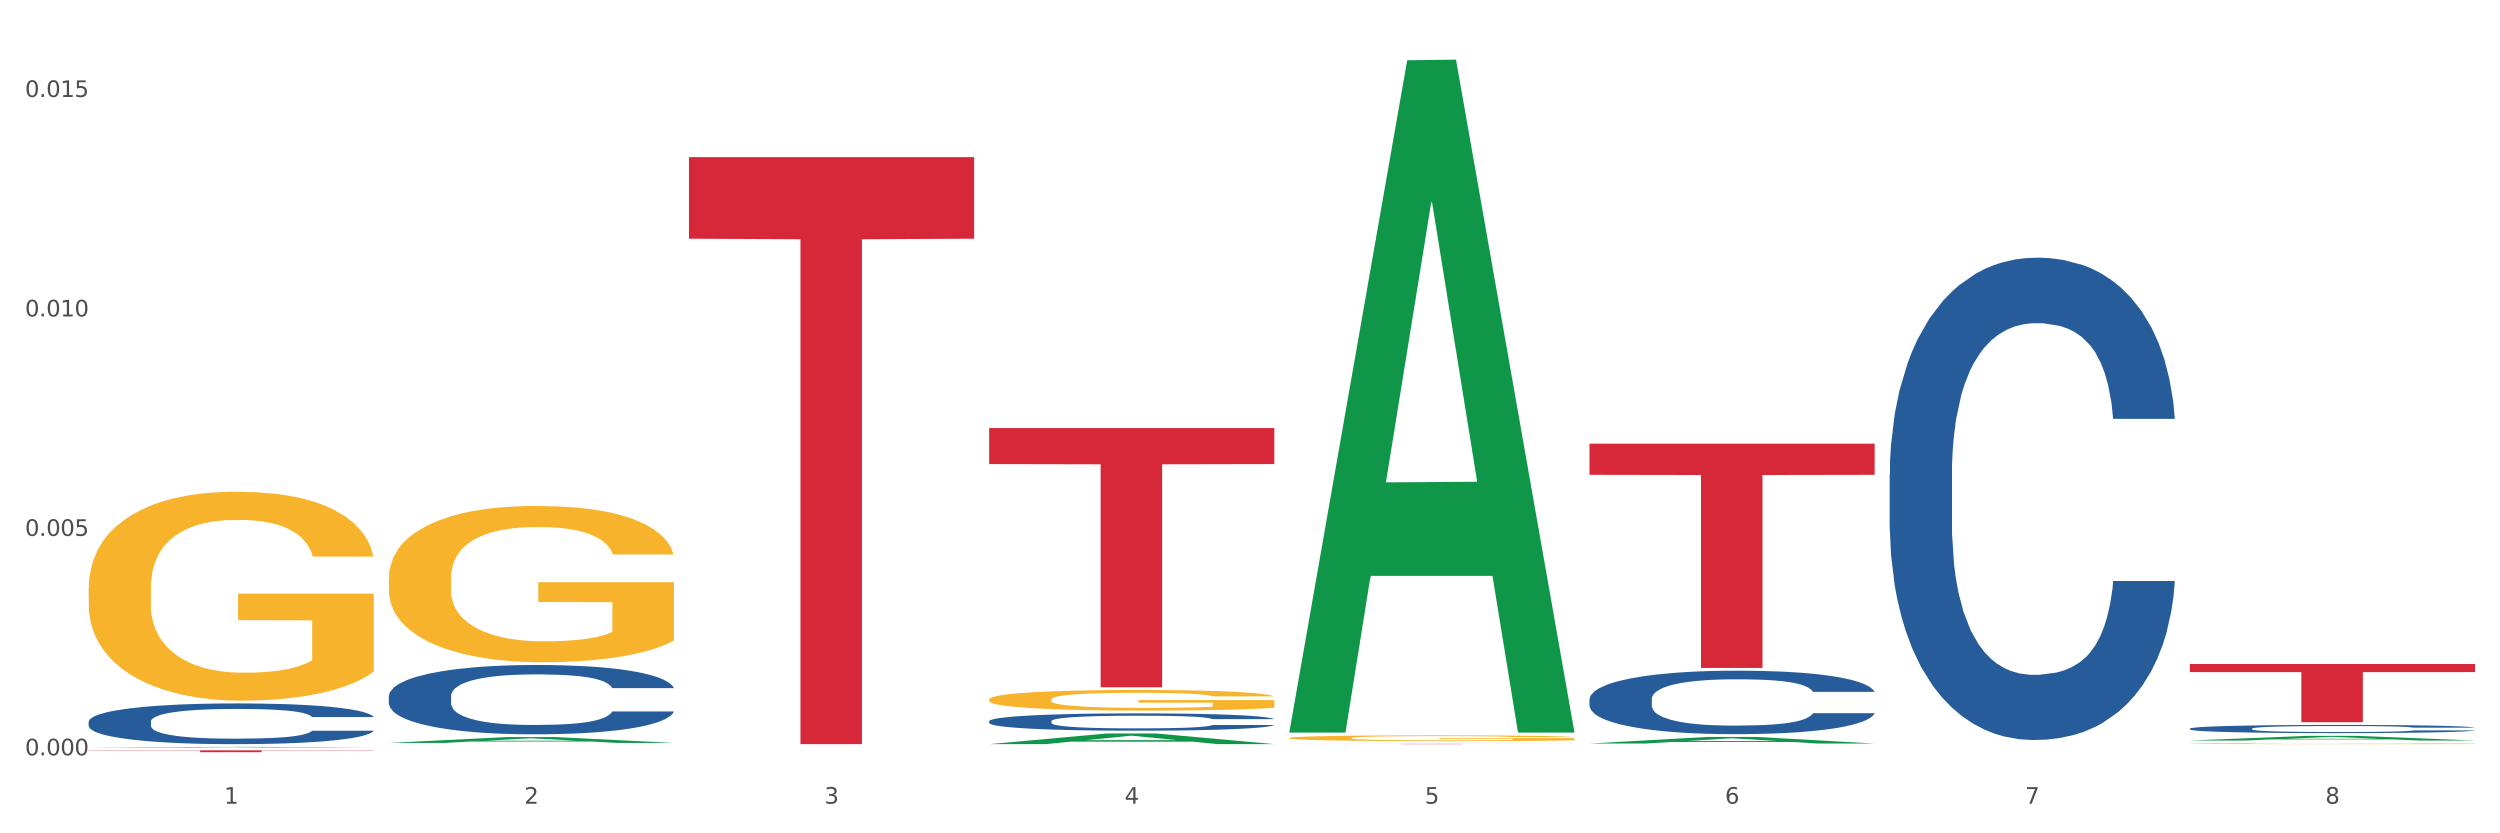 <?xml version="1.0" encoding="utf-8" standalone="no"?>
<!DOCTYPE svg PUBLIC "-//W3C//DTD SVG 1.1//EN"
  "http://www.w3.org/Graphics/SVG/1.1/DTD/svg11.dtd">
<svg xmlns:xlink="http://www.w3.org/1999/xlink" width="1080pt" height="360pt" viewBox="0 0 1080 360" xmlns="http://www.w3.org/2000/svg" version="1.1">
 <rect x="0" y="0" width="1080" height="360" fill="#333333" stroke="none"/>
 <defs>
  <style type="text/css">*{stroke-linejoin: round; stroke-linecap: butt}</style>
 </defs>
 <g id="figure_1">
  <g id="patch_1">
   <path d="M 0 360 
L 1080 360 
L 1080 0 
L 0 0 
z
" style="fill: #ffffff; stroke: #ffffff; stroke-linejoin: miter"/>
  </g>
  <g id="axes_1">
   <g id="matplotlib.axis_1">
    <g id="xtick_1">
     <g id="text_1">
      <!-- 1 -->
      <g style="fill: #4d4d4d" transform="translate(96.825 347.204) scale(0.096 -0.096)">
       <defs>
        <path id="DejaVuSans-31" d="M 794 531 
L 1825 531 
L 1825 4091 
L 703 3866 
L 703 4441 
L 1819 4666 
L 2450 4666 
L 2450 531 
L 3481 531 
L 3481 0 
L 794 0 
L 794 531 
z
" transform="scale(0.016)"/>
       </defs>
       <use xlink:href="#DejaVuSans-31"/>
      </g>
     </g>
    </g>
    <g id="xtick_2">
     <g id="text_2">
      <!-- 2 -->
      <g style="fill: #4d4d4d" transform="translate(226.5 347.204) scale(0.096 -0.096)">
       <defs>
        <path id="DejaVuSans-32" d="M 1228 531 
L 3431 531 
L 3431 0 
L 469 0 
L 469 531 
Q 828 903 1448 1529 
Q 2069 2156 2228 2338 
Q 2531 2678 2651 2914 
Q 2772 3150 2772 3378 
Q 2772 3750 2511 3984 
Q 2250 4219 1831 4219 
Q 1534 4219 1204 4116 
Q 875 4013 500 3803 
L 500 4441 
Q 881 4594 1212 4672 
Q 1544 4750 1819 4750 
Q 2544 4750 2975 4387 
Q 3406 4025 3406 3419 
Q 3406 3131 3298 2873 
Q 3191 2616 2906 2266 
Q 2828 2175 2409 1742 
Q 1991 1309 1228 531 
z
" transform="scale(0.016)"/>
       </defs>
       <use xlink:href="#DejaVuSans-32"/>
      </g>
     </g>
    </g>
    <g id="xtick_3">
     <g id="text_3">
      <!-- 3 -->
      <g style="fill: #4d4d4d" transform="translate(356.175 347.204) scale(0.096 -0.096)">
       <defs>
        <path id="DejaVuSans-33" d="M 2597 2516 
Q 3050 2419 3304 2112 
Q 3559 1806 3559 1356 
Q 3559 666 3084 287 
Q 2609 -91 1734 -91 
Q 1441 -91 1130 -33 
Q 819 25 488 141 
L 488 750 
Q 750 597 1062 519 
Q 1375 441 1716 441 
Q 2309 441 2620 675 
Q 2931 909 2931 1356 
Q 2931 1769 2642 2001 
Q 2353 2234 1838 2234 
L 1294 2234 
L 1294 2753 
L 1863 2753 
Q 2328 2753 2575 2939 
Q 2822 3125 2822 3475 
Q 2822 3834 2567 4026 
Q 2313 4219 1838 4219 
Q 1578 4219 1281 4162 
Q 984 4106 628 3988 
L 628 4550 
Q 988 4650 1302 4700 
Q 1616 4750 1894 4750 
Q 2613 4750 3031 4423 
Q 3450 4097 3450 3541 
Q 3450 3153 3228 2886 
Q 3006 2619 2597 2516 
z
" transform="scale(0.016)"/>
       </defs>
       <use xlink:href="#DejaVuSans-33"/>
      </g>
     </g>
    </g>
    <g id="xtick_4">
     <g id="text_4">
      <!-- 4 -->
      <g style="fill: #4d4d4d" transform="translate(485.85 347.204) scale(0.096 -0.096)">
       <defs>
        <path id="DejaVuSans-34" d="M 2419 4116 
L 825 1625 
L 2419 1625 
L 2419 4116 
z
M 2253 4666 
L 3047 4666 
L 3047 1625 
L 3713 1625 
L 3713 1100 
L 3047 1100 
L 3047 0 
L 2419 0 
L 2419 1100 
L 313 1100 
L 313 1709 
L 2253 4666 
z
" transform="scale(0.016)"/>
       </defs>
       <use xlink:href="#DejaVuSans-34"/>
      </g>
     </g>
    </g>
    <g id="xtick_5">
     <g id="text_5">
      <!-- 5 -->
      <g style="fill: #4d4d4d" transform="translate(615.525 347.204) scale(0.096 -0.096)">
       <defs>
        <path id="DejaVuSans-35" d="M 691 4666 
L 3169 4666 
L 3169 4134 
L 1269 4134 
L 1269 2991 
Q 1406 3038 1543 3061 
Q 1681 3084 1819 3084 
Q 2600 3084 3056 2656 
Q 3513 2228 3513 1497 
Q 3513 744 3044 326 
Q 2575 -91 1722 -91 
Q 1428 -91 1123 -41 
Q 819 9 494 109 
L 494 744 
Q 775 591 1075 516 
Q 1375 441 1709 441 
Q 2250 441 2565 725 
Q 2881 1009 2881 1497 
Q 2881 1984 2565 2268 
Q 2250 2553 1709 2553 
Q 1456 2553 1204 2497 
Q 953 2441 691 2322 
L 691 4666 
z
" transform="scale(0.016)"/>
       </defs>
       <use xlink:href="#DejaVuSans-35"/>
      </g>
     </g>
    </g>
    <g id="xtick_6">
     <g id="text_6">
      <!-- 6 -->
      <g style="fill: #4d4d4d" transform="translate(745.2 347.204) scale(0.096 -0.096)">
       <defs>
        <path id="DejaVuSans-36" d="M 2113 2584 
Q 1688 2584 1439 2293 
Q 1191 2003 1191 1497 
Q 1191 994 1439 701 
Q 1688 409 2113 409 
Q 2538 409 2786 701 
Q 3034 994 3034 1497 
Q 3034 2003 2786 2293 
Q 2538 2584 2113 2584 
z
M 3366 4563 
L 3366 3988 
Q 3128 4100 2886 4159 
Q 2644 4219 2406 4219 
Q 1781 4219 1451 3797 
Q 1122 3375 1075 2522 
Q 1259 2794 1537 2939 
Q 1816 3084 2150 3084 
Q 2853 3084 3261 2657 
Q 3669 2231 3669 1497 
Q 3669 778 3244 343 
Q 2819 -91 2113 -91 
Q 1303 -91 875 529 
Q 447 1150 447 2328 
Q 447 3434 972 4092 
Q 1497 4750 2381 4750 
Q 2619 4750 2861 4703 
Q 3103 4656 3366 4563 
z
" transform="scale(0.016)"/>
       </defs>
       <use xlink:href="#DejaVuSans-36"/>
      </g>
     </g>
    </g>
    <g id="xtick_7">
     <g id="text_7">
      <!-- 7 -->
      <g style="fill: #4d4d4d" transform="translate(874.875 347.204) scale(0.096 -0.096)">
       <defs>
        <path id="DejaVuSans-37" d="M 525 4666 
L 3525 4666 
L 3525 4397 
L 1831 0 
L 1172 0 
L 2766 4134 
L 525 4134 
L 525 4666 
z
" transform="scale(0.016)"/>
       </defs>
       <use xlink:href="#DejaVuSans-37"/>
      </g>
     </g>
    </g>
    <g id="xtick_8">
     <g id="text_8">
      <!-- 8 -->
      <g style="fill: #4d4d4d" transform="translate(1004.55 347.204) scale(0.096 -0.096)">
       <defs>
        <path id="DejaVuSans-38" d="M 2034 2216 
Q 1584 2216 1326 1975 
Q 1069 1734 1069 1313 
Q 1069 891 1326 650 
Q 1584 409 2034 409 
Q 2484 409 2743 651 
Q 3003 894 3003 1313 
Q 3003 1734 2745 1975 
Q 2488 2216 2034 2216 
z
M 1403 2484 
Q 997 2584 770 2862 
Q 544 3141 544 3541 
Q 544 4100 942 4425 
Q 1341 4750 2034 4750 
Q 2731 4750 3128 4425 
Q 3525 4100 3525 3541 
Q 3525 3141 3298 2862 
Q 3072 2584 2669 2484 
Q 3125 2378 3379 2068 
Q 3634 1759 3634 1313 
Q 3634 634 3220 271 
Q 2806 -91 2034 -91 
Q 1263 -91 848 271 
Q 434 634 434 1313 
Q 434 1759 690 2068 
Q 947 2378 1403 2484 
z
M 1172 3481 
Q 1172 3119 1398 2916 
Q 1625 2713 2034 2713 
Q 2441 2713 2670 2916 
Q 2900 3119 2900 3481 
Q 2900 3844 2670 4047 
Q 2441 4250 2034 4250 
Q 1625 4250 1398 4047 
Q 1172 3844 1172 3481 
z
" transform="scale(0.016)"/>
       </defs>
       <use xlink:href="#DejaVuSans-38"/>
      </g>
     </g>
    </g>
    <g id="xtick_9"/>
    <g id="xtick_10"/>
    <g id="xtick_11"/>
    <g id="xtick_12"/>
    <g id="xtick_13"/>
    <g id="xtick_14"/>
    <g id="xtick_15"/>
   </g>
   <g id="matplotlib.axis_2">
    <g id="ytick_1">
     <g id="text_9">
      <!-- 0.000 -->
      <g style="fill: #4d4d4d" transform="translate(10.8 326.308) scale(0.096 -0.096)">
       <defs>
        <path id="DejaVuSans-30" d="M 2034 4250 
Q 1547 4250 1301 3770 
Q 1056 3291 1056 2328 
Q 1056 1369 1301 889 
Q 1547 409 2034 409 
Q 2525 409 2770 889 
Q 3016 1369 3016 2328 
Q 3016 3291 2770 3770 
Q 2525 4250 2034 4250 
z
M 2034 4750 
Q 2819 4750 3233 4129 
Q 3647 3509 3647 2328 
Q 3647 1150 3233 529 
Q 2819 -91 2034 -91 
Q 1250 -91 836 529 
Q 422 1150 422 2328 
Q 422 3509 836 4129 
Q 1250 4750 2034 4750 
z
" transform="scale(0.016)"/>
        <path id="DejaVuSans-2e" d="M 684 794 
L 1344 794 
L 1344 0 
L 684 0 
L 684 794 
z
" transform="scale(0.016)"/>
       </defs>
       <use xlink:href="#DejaVuSans-30"/>
       <use xlink:href="#DejaVuSans-2e" transform="translate(63.623 0)"/>
       <use xlink:href="#DejaVuSans-30" transform="translate(95.41 0)"/>
       <use xlink:href="#DejaVuSans-30" transform="translate(159.033 0)"/>
       <use xlink:href="#DejaVuSans-30" transform="translate(222.656 0)"/>
      </g>
     </g>
    </g>
    <g id="ytick_2">
     <g id="text_10">
      <!-- 0.005 -->
      <g style="fill: #4d4d4d" transform="translate(10.8 231.504) scale(0.096 -0.096)">
       <use xlink:href="#DejaVuSans-30"/>
       <use xlink:href="#DejaVuSans-2e" transform="translate(63.623 0)"/>
       <use xlink:href="#DejaVuSans-30" transform="translate(95.41 0)"/>
       <use xlink:href="#DejaVuSans-30" transform="translate(159.033 0)"/>
       <use xlink:href="#DejaVuSans-35" transform="translate(222.656 0)"/>
      </g>
     </g>
    </g>
    <g id="ytick_3">
     <g id="text_11">
      <!-- 0.010 -->
      <g style="fill: #4d4d4d" transform="translate(10.8 136.7) scale(0.096 -0.096)">
       <use xlink:href="#DejaVuSans-30"/>
       <use xlink:href="#DejaVuSans-2e" transform="translate(63.623 0)"/>
       <use xlink:href="#DejaVuSans-30" transform="translate(95.41 0)"/>
       <use xlink:href="#DejaVuSans-31" transform="translate(159.033 0)"/>
       <use xlink:href="#DejaVuSans-30" transform="translate(222.656 0)"/>
      </g>
     </g>
    </g>
    <g id="ytick_4">
     <g id="text_12">
      <!-- 0.015 -->
      <g style="fill: #4d4d4d" transform="translate(10.8 41.896) scale(0.096 -0.096)">
       <use xlink:href="#DejaVuSans-30"/>
       <use xlink:href="#DejaVuSans-2e" transform="translate(63.623 0)"/>
       <use xlink:href="#DejaVuSans-30" transform="translate(95.41 0)"/>
       <use xlink:href="#DejaVuSans-31" transform="translate(159.033 0)"/>
       <use xlink:href="#DejaVuSans-35" transform="translate(222.656 0)"/>
      </g>
     </g>
    </g>
    <g id="ytick_5"/>
    <g id="ytick_6"/>
    <g id="ytick_7"/>
   </g>
   <g id="PolyCollection_1">
    <path d="M 38.283 322.967 
L 38.41 322.967 
L 89.211 322.661 
L 110.293 322.66 
L 161.474 322.968 
L 137.09 322.968 
L 126.041 322.896 
L 73.589 322.896 
L 73.208 322.898 
L 62.54 322.968 
L 38.283 322.968 
L 38.283 322.967 
L 80.193 322.854 
L 119.437 322.853 
L 100.006 322.726 
L 99.752 322.725 
L 99.498 322.726 
L 80.066 322.853 
L 80.193 322.854 
L 38.283 322.967 
z
" clip-path="url(#pb8f4ff6085)" style="fill: #109648"/>
    <path d="M 38.283 254.137 
L 38.428 254.055 
L 38.428 251.087 
L 38.719 248.532 
L 40.174 242.349 
L 42.355 237.238 
L 43.955 234.518 
L 45.555 232.292 
L 47.446 230.067 
L 49.773 227.758 
L 53.991 224.379 
L 56.609 222.648 
L 59.809 220.834 
L 65.627 218.196 
L 69.844 216.712 
L 74.208 215.476 
L 81.335 213.992 
L 85.989 213.332 
L 90.934 212.838 
L 96.897 212.508 
L 101.406 212.426 
L 111.296 212.673 
L 119.732 213.415 
L 123.804 213.992 
L 129.04 214.981 
L 131.804 215.641 
L 136.312 216.96 
L 140.967 218.691 
L 144.166 220.175 
L 148.966 222.977 
L 152.602 225.78 
L 155.947 229.242 
L 157.693 231.633 
L 159.002 233.859 
L 160.165 236.414 
L 161.329 240.453 
L 135.149 240.453 
L 134.131 237.568 
L 132.531 234.848 
L 130.204 232.21 
L 128.168 230.561 
L 124.677 228.5 
L 121.477 227.181 
L 118.132 226.192 
L 114.059 225.368 
L 110.86 224.956 
L 106.351 224.626 
L 97.479 224.708 
L 91.516 225.368 
L 87.443 226.192 
L 84.825 226.934 
L 82.498 227.758 
L 79.88 228.913 
L 76.826 230.644 
L 74.644 232.21 
L 72.462 234.188 
L 70.717 236.167 
L 69.117 238.475 
L 67.808 240.948 
L 66.79 243.503 
L 65.917 246.636 
L 65.19 251.829 
L 65.19 263.123 
L 65.481 265.678 
L 66.208 269.058 
L 67.081 271.614 
L 68.535 274.664 
L 69.844 276.724 
L 72.317 279.692 
L 75.08 282.165 
L 77.262 283.731 
L 79.444 285.05 
L 83.225 286.864 
L 87.443 288.348 
L 91.079 289.254 
L 96.024 290.079 
L 99.37 290.409 
L 102.279 290.573 
L 109.405 290.573 
L 114.496 290.326 
L 120.168 289.749 
L 124.531 289.007 
L 128.168 288.1 
L 132.24 286.617 
L 134.858 285.215 
L 134.858 267.986 
L 102.86 267.904 
L 102.86 256.446 
L 161.474 256.446 
L 161.474 290.079 
L 159.002 291.81 
L 156.238 293.376 
L 153.329 294.778 
L 148.966 296.509 
L 143.73 298.157 
L 139.076 299.311 
L 134.131 300.301 
L 128.313 301.207 
L 120.75 302.032 
L 116.096 302.362 
L 110.278 302.609 
L 103.442 302.691 
L 97.479 302.526 
L 91.661 302.114 
L 85.552 301.372 
L 79.589 300.301 
L 75.08 299.229 
L 70.572 297.91 
L 65.772 296.179 
L 61.99 294.53 
L 59.082 293.046 
L 55.882 291.15 
L 52.391 288.677 
L 49.773 286.452 
L 47.446 284.144 
L 44.973 281.176 
L 43.228 278.62 
L 41.483 275.406 
L 40.465 273.015 
L 39.301 269.305 
L 38.428 264.112 
L 38.283 254.137 
z
" clip-path="url(#pb8f4ff6085)" style="fill: #f7b32b"/>
    <path d="M 427.308 184.92 
L 550.5 184.92 
L 550.5 200.48 
L 502.04 200.585 
L 502.04 296.893 
L 475.476 296.893 
L 475.476 200.585 
L 427.308 200.48 
L 427.308 185.025 
L 427.308 184.92 
z
" clip-path="url(#pb8f4ff6085)" style="fill: #d62839"/>
    <path d="M 297.633 67.877 
L 420.825 67.877 
L 420.825 103.118 
L 372.365 103.356 
L 372.365 321.473 
L 345.8 321.473 
L 345.8 103.356 
L 297.633 103.118 
L 297.633 68.115 
L 297.633 67.877 
z
" clip-path="url(#pb8f4ff6085)" style="fill: #d62839"/>
    <path d="M 38.283 324.156 
L 161.474 324.156 
L 161.474 324.266 
L 113.015 324.267 
L 113.015 324.95 
L 86.45 324.95 
L 86.45 324.267 
L 38.283 324.266 
L 38.283 324.156 
L 38.283 324.156 
z
" clip-path="url(#pb8f4ff6085)" style="fill: #d62839"/>
    <path d="M 38.283 311.784 
L 38.429 311.768 
L 38.429 311.318 
L 38.865 310.708 
L 40.467 309.583 
L 42.506 308.731 
L 46.001 307.735 
L 47.894 307.317 
L 50.369 306.851 
L 55.466 306.096 
L 61.29 305.454 
L 65.368 305.1 
L 68.426 304.875 
L 75.27 304.473 
L 79.201 304.297 
L 83.278 304.152 
L 86.773 304.056 
L 92.598 303.943 
L 97.258 303.895 
L 102.645 303.879 
L 107.159 303.895 
L 113.13 303.959 
L 121.867 304.152 
L 125.216 304.265 
L 129.73 304.457 
L 134.39 304.714 
L 138.176 304.971 
L 142.544 305.341 
L 147.058 305.823 
L 151.427 306.434 
L 154.485 306.996 
L 156.96 307.59 
L 159.144 308.314 
L 160.746 309.101 
L 161.474 309.76 
L 134.827 309.76 
L 134.098 309.165 
L 132.642 308.522 
L 131.186 308.089 
L 129.584 307.735 
L 127.109 307.333 
L 124.925 307.076 
L 121.284 306.771 
L 117.935 306.578 
L 115.168 306.466 
L 111.819 306.369 
L 104.684 306.273 
L 99.587 306.273 
L 96.384 306.305 
L 92.452 306.385 
L 89.103 306.498 
L 85.171 306.691 
L 82.113 306.9 
L 79.056 307.173 
L 77.308 307.366 
L 74.687 307.719 
L 72.94 308.008 
L 70.61 308.506 
L 69.299 308.86 
L 66.969 309.776 
L 65.95 310.451 
L 65.513 310.916 
L 65.222 311.431 
L 65.222 313.937 
L 66.096 315.062 
L 66.824 315.544 
L 67.989 316.09 
L 70.173 316.797 
L 73.377 317.488 
L 76.726 317.986 
L 79.492 318.291 
L 82.113 318.516 
L 84.735 318.693 
L 87.938 318.854 
L 90.559 318.95 
L 94.491 319.047 
L 99.151 319.095 
L 102.791 319.095 
L 110.217 319.014 
L 113.567 318.934 
L 116.77 318.822 
L 120.265 318.645 
L 123.032 318.452 
L 124.633 318.308 
L 127.255 318.002 
L 129.293 317.681 
L 131.041 317.311 
L 132.205 316.99 
L 133.516 316.508 
L 134.535 315.962 
L 134.827 315.672 
L 161.474 315.672 
L 160.892 316.251 
L 159.873 316.813 
L 157.834 317.568 
L 156.232 318.002 
L 153.757 318.532 
L 151.136 318.982 
L 147.495 319.48 
L 144.146 319.85 
L 140.651 320.171 
L 136.865 320.461 
L 130.021 320.862 
L 127.546 320.975 
L 122.304 321.168 
L 118.226 321.28 
L 112.256 321.392 
L 106.14 321.457 
L 99.733 321.473 
L 94.054 321.441 
L 87.793 321.344 
L 83.861 321.248 
L 79.492 321.103 
L 74.396 320.878 
L 69.59 320.605 
L 65.076 320.284 
L 60.854 319.914 
L 56.922 319.497 
L 51.825 318.806 
L 48.039 318.131 
L 45.273 317.504 
L 43.38 316.974 
L 41.487 316.299 
L 40.467 315.833 
L 38.865 314.708 
L 38.283 313.664 
L 38.283 311.784 
z
" clip-path="url(#pb8f4ff6085)" style="fill: #255c99"/>
    <path d="M 167.958 300.732 
L 168.104 300.705 
L 168.104 299.939 
L 168.541 298.9 
L 170.142 296.986 
L 172.181 295.536 
L 175.676 293.841 
L 177.569 293.13 
L 180.044 292.337 
L 185.141 291.052 
L 190.965 289.958 
L 195.043 289.356 
L 198.101 288.973 
L 204.945 288.29 
L 208.876 287.989 
L 212.954 287.743 
L 216.448 287.579 
L 222.273 287.387 
L 226.933 287.305 
L 232.32 287.278 
L 236.835 287.305 
L 242.805 287.415 
L 251.542 287.743 
L 254.891 287.934 
L 259.405 288.262 
L 264.065 288.7 
L 267.851 289.137 
L 272.219 289.766 
L 276.733 290.587 
L 281.102 291.626 
L 284.16 292.583 
L 286.635 293.595 
L 288.82 294.825 
L 290.421 296.165 
L 291.149 297.286 
L 264.502 297.286 
L 263.774 296.275 
L 262.317 295.181 
L 260.861 294.442 
L 259.259 293.841 
L 256.784 293.157 
L 254.6 292.72 
L 250.959 292.2 
L 247.61 291.872 
L 244.843 291.681 
L 241.494 291.516 
L 234.359 291.352 
L 229.263 291.352 
L 226.059 291.407 
L 222.127 291.544 
L 218.778 291.735 
L 214.847 292.063 
L 211.789 292.419 
L 208.731 292.884 
L 206.983 293.212 
L 204.362 293.814 
L 202.615 294.306 
L 200.285 295.153 
L 198.974 295.755 
L 196.644 297.314 
L 195.625 298.462 
L 195.188 299.255 
L 194.897 300.13 
L 194.897 304.396 
L 195.771 306.311 
L 196.499 307.131 
L 197.664 308.061 
L 199.848 309.264 
L 203.052 310.44 
L 206.401 311.288 
L 209.167 311.807 
L 211.789 312.19 
L 214.41 312.491 
L 217.613 312.764 
L 220.234 312.928 
L 224.166 313.092 
L 228.826 313.174 
L 232.466 313.174 
L 239.893 313.038 
L 243.242 312.901 
L 246.445 312.71 
L 249.94 312.409 
L 252.707 312.081 
L 254.309 311.835 
L 256.93 311.315 
L 258.968 310.768 
L 260.716 310.139 
L 261.881 309.592 
L 263.191 308.772 
L 264.21 307.842 
L 264.502 307.35 
L 291.149 307.35 
L 290.567 308.334 
L 289.548 309.291 
L 287.509 310.577 
L 285.907 311.315 
L 283.432 312.217 
L 280.811 312.983 
L 277.17 313.831 
L 273.821 314.46 
L 270.326 315.007 
L 266.54 315.499 
L 259.696 316.183 
L 257.221 316.374 
L 251.979 316.702 
L 247.901 316.894 
L 241.931 317.085 
L 235.815 317.194 
L 229.408 317.222 
L 223.729 317.167 
L 217.468 317.003 
L 213.536 316.839 
L 209.167 316.593 
L 204.071 316.21 
L 199.266 315.745 
L 194.751 315.198 
L 190.529 314.569 
L 186.597 313.858 
L 181.5 312.682 
L 177.714 311.534 
L 174.948 310.467 
L 173.055 309.565 
L 171.162 308.416 
L 170.142 307.623 
L 168.541 305.709 
L 167.958 303.932 
L 167.958 300.732 
z
" clip-path="url(#pb8f4ff6085)" style="fill: #255c99"/>
    <path d="M 686.658 191.651 
L 809.85 191.651 
L 809.85 205.115 
L 761.391 205.206 
L 761.391 288.539 
L 734.826 288.539 
L 734.826 205.206 
L 686.658 205.115 
L 686.658 191.742 
L 686.658 191.651 
z
" clip-path="url(#pb8f4ff6085)" style="fill: #d62839"/>
    <path d="M 427.308 311.539 
L 427.454 311.533 
L 427.454 311.341 
L 427.891 311.082 
L 429.493 310.603 
L 431.531 310.241 
L 435.026 309.817 
L 436.919 309.64 
L 439.394 309.441 
L 444.491 309.12 
L 450.316 308.847 
L 454.393 308.697 
L 457.451 308.601 
L 464.295 308.43 
L 468.226 308.355 
L 472.304 308.293 
L 475.798 308.252 
L 481.623 308.205 
L 486.283 308.184 
L 491.671 308.177 
L 496.185 308.184 
L 502.155 308.211 
L 510.892 308.293 
L 514.241 308.341 
L 518.755 308.423 
L 523.415 308.533 
L 527.201 308.642 
L 531.57 308.799 
L 536.084 309.004 
L 540.452 309.264 
L 543.51 309.503 
L 545.986 309.756 
L 548.17 310.063 
L 549.772 310.398 
L 550.5 310.678 
L 523.852 310.678 
L 523.124 310.425 
L 521.668 310.152 
L 520.211 309.968 
L 518.61 309.817 
L 516.134 309.646 
L 513.95 309.537 
L 510.31 309.407 
L 506.96 309.325 
L 504.194 309.277 
L 500.844 309.236 
L 493.709 309.195 
L 488.613 309.195 
L 485.409 309.209 
L 481.478 309.243 
L 478.128 309.291 
L 474.197 309.373 
L 471.139 309.462 
L 468.081 309.578 
L 466.333 309.66 
L 463.712 309.81 
L 461.965 309.933 
L 459.635 310.145 
L 458.325 310.296 
L 455.995 310.685 
L 454.975 310.972 
L 454.539 311.17 
L 454.247 311.389 
L 454.247 312.455 
L 455.121 312.933 
L 455.849 313.138 
L 457.014 313.371 
L 459.198 313.672 
L 462.402 313.965 
L 465.751 314.177 
L 468.518 314.307 
L 471.139 314.403 
L 473.76 314.478 
L 476.963 314.546 
L 479.585 314.587 
L 483.516 314.628 
L 488.176 314.649 
L 491.816 314.649 
L 499.243 314.615 
L 502.592 314.58 
L 505.795 314.533 
L 509.29 314.457 
L 512.057 314.375 
L 513.659 314.314 
L 516.28 314.184 
L 518.318 314.047 
L 520.066 313.89 
L 521.231 313.754 
L 522.541 313.549 
L 523.561 313.316 
L 523.852 313.193 
L 550.5 313.193 
L 549.917 313.439 
L 548.898 313.678 
L 546.859 314 
L 545.257 314.184 
L 542.782 314.41 
L 540.161 314.601 
L 536.52 314.813 
L 533.171 314.97 
L 529.677 315.107 
L 525.89 315.23 
L 519.047 315.4 
L 516.571 315.448 
L 511.329 315.53 
L 507.252 315.578 
L 501.281 315.626 
L 495.165 315.653 
L 488.758 315.66 
L 483.079 315.646 
L 476.818 315.605 
L 472.886 315.564 
L 468.518 315.503 
L 463.421 315.407 
L 458.616 315.291 
L 454.102 315.154 
L 449.879 314.997 
L 445.947 314.82 
L 440.851 314.526 
L 437.065 314.239 
L 434.298 313.972 
L 432.405 313.747 
L 430.512 313.46 
L 429.493 313.261 
L 427.891 312.783 
L 427.308 312.339 
L 427.308 311.539 
z
" clip-path="url(#pb8f4ff6085)" style="fill: #255c99"/>
    <path d="M 816.334 204.938 
L 816.479 204.747 
L 816.479 199.419 
L 816.916 192.187 
L 818.518 178.865 
L 820.556 168.779 
L 824.051 156.979 
L 825.944 152.031 
L 828.42 146.512 
L 833.516 137.568 
L 839.341 129.956 
L 843.418 125.769 
L 846.476 123.104 
L 853.32 118.347 
L 857.252 116.253 
L 861.329 114.54 
L 864.824 113.399 
L 870.648 112.066 
L 875.308 111.495 
L 880.696 111.305 
L 885.21 111.495 
L 891.18 112.257 
L 899.917 114.54 
L 903.266 115.873 
L 907.781 118.156 
L 912.44 121.201 
L 916.226 124.246 
L 920.595 128.623 
L 925.109 134.333 
L 929.477 141.564 
L 932.535 148.225 
L 935.011 155.267 
L 937.195 163.831 
L 938.797 173.156 
L 939.525 180.959 
L 912.877 180.959 
L 912.149 173.917 
L 910.693 166.305 
L 909.237 161.166 
L 907.635 156.979 
L 905.159 152.222 
L 902.975 149.177 
L 899.335 145.561 
L 895.986 143.277 
L 893.219 141.945 
L 889.87 140.803 
L 882.735 139.661 
L 877.638 139.661 
L 874.434 140.042 
L 870.503 140.993 
L 867.154 142.326 
L 863.222 144.609 
L 860.164 147.083 
L 857.106 150.319 
L 855.359 152.602 
L 852.738 156.789 
L 850.99 160.215 
L 848.66 166.114 
L 847.35 170.301 
L 845.02 181.149 
L 844.001 189.142 
L 843.564 194.661 
L 843.273 200.751 
L 843.273 230.439 
L 844.146 243.761 
L 844.874 249.47 
L 846.039 255.941 
L 848.224 264.314 
L 851.427 272.498 
L 854.776 278.397 
L 857.543 282.013 
L 860.164 284.677 
L 862.785 286.771 
L 865.989 288.674 
L 868.61 289.816 
L 872.541 290.958 
L 877.201 291.528 
L 880.842 291.528 
L 888.268 290.577 
L 891.617 289.625 
L 894.821 288.293 
L 898.316 286.2 
L 901.082 283.916 
L 902.684 282.203 
L 905.305 278.587 
L 907.344 274.781 
L 909.091 270.404 
L 910.256 266.598 
L 911.567 260.889 
L 912.586 254.418 
L 912.877 250.993 
L 939.525 250.993 
L 938.942 257.844 
L 937.923 264.505 
L 935.885 273.449 
L 934.283 278.587 
L 931.807 284.868 
L 929.186 290.196 
L 925.546 296.096 
L 922.197 300.473 
L 918.702 304.279 
L 914.916 307.705 
L 908.072 312.463 
L 905.596 313.795 
L 900.354 316.078 
L 896.277 317.411 
L 890.307 318.743 
L 884.191 319.504 
L 877.784 319.694 
L 872.105 319.314 
L 865.843 318.172 
L 861.911 317.03 
L 857.543 315.317 
L 852.446 312.653 
L 847.641 309.418 
L 843.127 305.611 
L 838.904 301.234 
L 834.972 296.286 
L 829.876 288.103 
L 826.09 280.11 
L 823.323 272.688 
L 821.43 266.408 
L 819.537 258.415 
L 818.518 252.896 
L 816.916 239.574 
L 816.334 227.204 
L 816.334 204.938 
z
" clip-path="url(#pb8f4ff6085)" style="fill: #255c99"/>
    <path d="M 946.009 314.756 
L 946.154 314.753 
L 946.154 314.662 
L 946.591 314.54 
L 948.193 314.314 
L 950.232 314.143 
L 953.726 313.943 
L 955.619 313.859 
L 958.095 313.766 
L 963.191 313.614 
L 969.016 313.485 
L 973.093 313.414 
L 976.151 313.369 
L 982.995 313.289 
L 986.927 313.253 
L 991.004 313.224 
L 994.499 313.205 
L 1000.324 313.182 
L 1004.983 313.172 
L 1010.371 313.169 
L 1014.885 313.172 
L 1020.855 313.185 
L 1029.592 313.224 
L 1032.942 313.247 
L 1037.456 313.285 
L 1042.115 313.337 
L 1045.901 313.388 
L 1050.27 313.463 
L 1054.784 313.559 
L 1059.152 313.682 
L 1062.21 313.795 
L 1064.686 313.914 
L 1066.87 314.059 
L 1068.472 314.217 
L 1069.2 314.35 
L 1042.552 314.35 
L 1041.824 314.23 
L 1040.368 314.101 
L 1038.912 314.014 
L 1037.31 313.943 
L 1034.835 313.863 
L 1032.65 313.811 
L 1029.01 313.75 
L 1025.661 313.711 
L 1022.894 313.688 
L 1019.545 313.669 
L 1012.41 313.65 
L 1007.313 313.65 
L 1004.11 313.656 
L 1000.178 313.672 
L 996.829 313.695 
L 992.897 313.734 
L 989.839 313.776 
L 986.781 313.83 
L 985.034 313.869 
L 982.413 313.94 
L 980.665 313.998 
L 978.335 314.098 
L 977.025 314.169 
L 974.695 314.353 
L 973.676 314.488 
L 973.239 314.582 
L 972.948 314.685 
L 972.948 315.188 
L 973.821 315.414 
L 974.549 315.511 
L 975.714 315.62 
L 977.899 315.762 
L 981.102 315.901 
L 984.451 316.001 
L 987.218 316.062 
L 989.839 316.107 
L 992.46 316.143 
L 995.664 316.175 
L 998.285 316.194 
L 1002.217 316.214 
L 1006.876 316.223 
L 1010.517 316.223 
L 1017.943 316.207 
L 1021.292 316.191 
L 1024.496 316.169 
L 1027.991 316.133 
L 1030.757 316.094 
L 1032.359 316.065 
L 1034.98 316.004 
L 1037.019 315.94 
L 1038.766 315.865 
L 1039.931 315.801 
L 1041.242 315.704 
L 1042.261 315.594 
L 1042.552 315.536 
L 1069.2 315.536 
L 1068.618 315.653 
L 1067.598 315.765 
L 1065.56 315.917 
L 1063.958 316.004 
L 1061.482 316.11 
L 1058.861 316.201 
L 1055.221 316.301 
L 1051.872 316.375 
L 1048.377 316.439 
L 1044.591 316.498 
L 1037.747 316.578 
L 1035.271 316.601 
L 1030.029 316.639 
L 1025.952 316.662 
L 1019.982 316.685 
L 1013.866 316.697 
L 1007.459 316.701 
L 1001.78 316.694 
L 995.518 316.675 
L 991.587 316.656 
L 987.218 316.627 
L 982.121 316.581 
L 977.316 316.527 
L 972.802 316.462 
L 968.579 316.388 
L 964.648 316.304 
L 959.551 316.165 
L 955.765 316.03 
L 952.998 315.904 
L 951.105 315.798 
L 949.212 315.662 
L 948.193 315.569 
L 946.591 315.343 
L 946.009 315.133 
L 946.009 314.756 
z
" clip-path="url(#pb8f4ff6085)" style="fill: #255c99"/>
    <path d="M 946.009 321.266 
L 946.154 321.265 
L 946.154 321.253 
L 946.445 321.242 
L 947.899 321.215 
L 950.081 321.194 
L 951.681 321.182 
L 953.281 321.172 
L 955.172 321.163 
L 957.499 321.153 
L 961.717 321.139 
L 964.335 321.131 
L 967.534 321.124 
L 973.352 321.112 
L 977.57 321.106 
L 981.933 321.101 
L 989.06 321.094 
L 993.714 321.092 
L 998.66 321.089 
L 1004.623 321.088 
L 1009.131 321.088 
L 1019.022 321.089 
L 1027.457 321.092 
L 1031.53 321.094 
L 1036.766 321.099 
L 1039.529 321.101 
L 1044.038 321.107 
L 1048.692 321.114 
L 1051.892 321.121 
L 1056.692 321.133 
L 1060.328 321.145 
L 1063.673 321.159 
L 1065.418 321.17 
L 1066.727 321.179 
L 1067.891 321.19 
L 1069.055 321.207 
L 1042.875 321.207 
L 1041.856 321.195 
L 1040.257 321.183 
L 1037.929 321.172 
L 1035.893 321.165 
L 1032.403 321.156 
L 1029.203 321.151 
L 1025.858 321.146 
L 1021.785 321.143 
L 1018.585 321.141 
L 1014.077 321.14 
L 1005.204 321.14 
L 999.241 321.143 
L 995.169 321.146 
L 992.551 321.15 
L 990.224 321.153 
L 987.606 321.158 
L 984.551 321.165 
L 982.37 321.172 
L 980.188 321.181 
L 978.443 321.189 
L 976.843 321.199 
L 975.534 321.209 
L 974.516 321.22 
L 973.643 321.234 
L 972.916 321.256 
L 972.916 321.304 
L 973.207 321.315 
L 973.934 321.329 
L 974.807 321.34 
L 976.261 321.353 
L 977.57 321.362 
L 980.043 321.375 
L 982.806 321.385 
L 984.988 321.392 
L 987.169 321.398 
L 990.951 321.405 
L 995.169 321.412 
L 998.805 321.415 
L 1003.75 321.419 
L 1007.095 321.42 
L 1010.004 321.421 
L 1017.131 321.421 
L 1022.221 321.42 
L 1027.894 321.418 
L 1032.257 321.414 
L 1035.893 321.411 
L 1039.966 321.404 
L 1042.584 321.398 
L 1042.584 321.325 
L 1010.586 321.324 
L 1010.586 321.276 
L 1069.2 321.276 
L 1069.2 321.419 
L 1066.727 321.426 
L 1063.964 321.433 
L 1061.055 321.439 
L 1056.692 321.446 
L 1051.456 321.453 
L 1046.802 321.458 
L 1041.856 321.463 
L 1036.039 321.466 
L 1028.476 321.47 
L 1023.821 321.471 
L 1018.004 321.472 
L 1011.168 321.473 
L 1005.204 321.472 
L 999.387 321.47 
L 993.278 321.467 
L 987.315 321.463 
L 982.806 321.458 
L 978.297 321.452 
L 973.498 321.445 
L 969.716 321.438 
L 966.807 321.432 
L 963.607 321.424 
L 960.117 321.413 
L 957.499 321.404 
L 955.172 321.394 
L 952.699 321.381 
L 950.954 321.37 
L 949.208 321.356 
L 948.19 321.346 
L 947.027 321.33 
L 946.154 321.308 
L 946.009 321.266 
z
" clip-path="url(#pb8f4ff6085)" style="fill: #f7b32b"/>
    <path d="M 556.983 318.823 
L 557.129 318.821 
L 557.129 318.74 
L 557.42 318.669 
L 558.874 318.499 
L 561.056 318.359 
L 562.656 318.284 
L 564.256 318.223 
L 566.146 318.161 
L 568.473 318.098 
L 572.691 318.005 
L 575.309 317.957 
L 578.509 317.907 
L 584.327 317.835 
L 588.545 317.794 
L 592.908 317.76 
L 600.035 317.719 
L 604.689 317.701 
L 609.634 317.687 
L 615.597 317.678 
L 620.106 317.676 
L 629.996 317.683 
L 638.432 317.703 
L 642.505 317.719 
L 647.741 317.746 
L 650.504 317.765 
L 655.013 317.801 
L 659.667 317.848 
L 662.867 317.889 
L 667.667 317.966 
L 671.303 318.043 
L 674.648 318.139 
L 676.393 318.204 
L 677.702 318.266 
L 678.866 318.336 
L 680.029 318.447 
L 653.849 318.447 
L 652.831 318.368 
L 651.231 318.293 
L 648.904 318.22 
L 646.868 318.175 
L 643.377 318.118 
L 640.178 318.082 
L 636.832 318.055 
L 632.76 318.032 
L 629.56 318.021 
L 625.051 318.012 
L 616.179 318.014 
L 610.216 318.032 
L 606.144 318.055 
L 603.526 318.075 
L 601.198 318.098 
L 598.58 318.13 
L 595.526 318.177 
L 593.344 318.22 
L 591.163 318.275 
L 589.417 318.329 
L 587.818 318.393 
L 586.509 318.461 
L 585.49 318.531 
L 584.618 318.617 
L 583.891 318.76 
L 583.891 319.071 
L 584.181 319.141 
L 584.909 319.234 
L 585.781 319.304 
L 587.236 319.388 
L 588.545 319.445 
L 591.017 319.526 
L 593.781 319.594 
L 595.962 319.637 
L 598.144 319.674 
L 601.926 319.724 
L 606.144 319.764 
L 609.78 319.789 
L 614.725 319.812 
L 618.07 319.821 
L 620.979 319.826 
L 628.106 319.826 
L 633.196 319.819 
L 638.869 319.803 
L 643.232 319.783 
L 646.868 319.758 
L 650.94 319.717 
L 653.558 319.678 
L 653.558 319.204 
L 621.561 319.202 
L 621.561 318.887 
L 680.175 318.887 
L 680.175 319.812 
L 677.702 319.86 
L 674.939 319.903 
L 672.03 319.941 
L 667.667 319.989 
L 662.431 320.034 
L 657.776 320.066 
L 652.831 320.093 
L 647.013 320.118 
L 639.45 320.141 
L 634.796 320.15 
L 628.978 320.157 
L 622.142 320.159 
L 616.179 320.154 
L 610.361 320.143 
L 604.253 320.123 
L 598.29 320.093 
L 593.781 320.064 
L 589.272 320.027 
L 584.472 319.98 
L 580.691 319.934 
L 577.782 319.894 
L 574.582 319.841 
L 571.091 319.773 
L 568.473 319.712 
L 566.146 319.649 
L 563.674 319.567 
L 561.928 319.497 
L 560.183 319.408 
L 559.165 319.343 
L 558.001 319.241 
L 557.129 319.098 
L 556.983 318.823 
z
" clip-path="url(#pb8f4ff6085)" style="fill: #f7b32b"/>
    <path d="M 427.308 302.197 
L 427.454 302.189 
L 427.454 301.896 
L 427.745 301.644 
L 429.199 301.034 
L 431.381 300.53 
L 432.981 300.261 
L 434.58 300.041 
L 436.471 299.822 
L 438.798 299.594 
L 443.016 299.26 
L 445.634 299.089 
L 448.834 298.91 
L 454.652 298.65 
L 458.87 298.504 
L 463.233 298.382 
L 470.36 298.235 
L 475.014 298.17 
L 479.959 298.121 
L 485.922 298.089 
L 490.431 298.081 
L 500.321 298.105 
L 508.757 298.178 
L 512.83 298.235 
L 518.066 298.333 
L 520.829 298.398 
L 525.338 298.528 
L 529.992 298.699 
L 533.192 298.845 
L 537.991 299.122 
L 541.628 299.399 
L 544.973 299.74 
L 546.718 299.976 
L 548.027 300.196 
L 549.191 300.448 
L 550.354 300.847 
L 524.174 300.847 
L 523.156 300.562 
L 521.556 300.294 
L 519.229 300.033 
L 517.193 299.871 
L 513.702 299.667 
L 510.502 299.537 
L 507.157 299.439 
L 503.085 299.358 
L 499.885 299.317 
L 495.376 299.285 
L 486.504 299.293 
L 480.541 299.358 
L 476.468 299.439 
L 473.85 299.513 
L 471.523 299.594 
L 468.905 299.708 
L 465.851 299.879 
L 463.669 300.033 
L 461.488 300.229 
L 459.742 300.424 
L 458.142 300.652 
L 456.833 300.896 
L 455.815 301.148 
L 454.943 301.457 
L 454.215 301.97 
L 454.215 303.084 
L 454.506 303.337 
L 455.234 303.67 
L 456.106 303.922 
L 457.561 304.223 
L 458.87 304.427 
L 461.342 304.72 
L 464.106 304.964 
L 466.287 305.118 
L 468.469 305.248 
L 472.251 305.427 
L 476.468 305.574 
L 480.105 305.663 
L 485.05 305.745 
L 488.395 305.777 
L 491.304 305.794 
L 498.431 305.794 
L 503.521 305.769 
L 509.193 305.712 
L 513.557 305.639 
L 517.193 305.55 
L 521.265 305.403 
L 523.883 305.265 
L 523.883 303.564 
L 491.886 303.556 
L 491.886 302.425 
L 550.5 302.425 
L 550.5 305.745 
L 548.027 305.916 
L 545.264 306.07 
L 542.355 306.209 
L 537.991 306.379 
L 532.755 306.542 
L 528.101 306.656 
L 523.156 306.754 
L 517.338 306.843 
L 509.775 306.925 
L 505.121 306.957 
L 499.303 306.981 
L 492.467 306.99 
L 486.504 306.973 
L 480.686 306.933 
L 474.578 306.859 
L 468.614 306.754 
L 464.106 306.648 
L 459.597 306.518 
L 454.797 306.347 
L 451.016 306.184 
L 448.107 306.038 
L 444.907 305.851 
L 441.416 305.606 
L 438.798 305.387 
L 436.471 305.159 
L 433.999 304.866 
L 432.253 304.614 
L 430.508 304.297 
L 429.49 304.061 
L 428.326 303.694 
L 427.454 303.182 
L 427.308 302.197 
z
" clip-path="url(#pb8f4ff6085)" style="fill: #f7b32b"/>
    <path d="M 167.958 249.771 
L 168.104 249.71 
L 168.104 247.49 
L 168.394 245.578 
L 169.849 240.954 
L 172.031 237.131 
L 173.63 235.096 
L 175.23 233.431 
L 177.121 231.766 
L 179.448 230.04 
L 183.666 227.511 
L 186.284 226.217 
L 189.484 224.86 
L 195.302 222.887 
L 199.52 221.777 
L 203.883 220.852 
L 211.01 219.742 
L 215.664 219.249 
L 220.609 218.879 
L 226.572 218.632 
L 231.081 218.57 
L 240.971 218.755 
L 249.407 219.31 
L 253.479 219.742 
L 258.715 220.482 
L 261.479 220.975 
L 265.988 221.962 
L 270.642 223.257 
L 273.842 224.367 
L 278.641 226.463 
L 282.277 228.56 
L 285.623 231.15 
L 287.368 232.938 
L 288.677 234.603 
L 289.84 236.514 
L 291.004 239.536 
L 264.824 239.536 
L 263.806 237.377 
L 262.206 235.343 
L 259.879 233.369 
L 257.843 232.136 
L 254.352 230.595 
L 251.152 229.608 
L 247.807 228.868 
L 243.735 228.251 
L 240.535 227.943 
L 236.026 227.696 
L 227.154 227.758 
L 221.191 228.251 
L 217.118 228.868 
L 214.5 229.423 
L 212.173 230.04 
L 209.555 230.903 
L 206.501 232.198 
L 204.319 233.369 
L 202.138 234.849 
L 200.392 236.329 
L 198.792 238.056 
L 197.483 239.905 
L 196.465 241.817 
L 195.593 244.16 
L 194.865 248.045 
L 194.865 256.493 
L 195.156 258.404 
L 195.883 260.932 
L 196.756 262.844 
L 198.211 265.125 
L 199.52 266.667 
L 201.992 268.887 
L 204.756 270.736 
L 206.937 271.908 
L 209.119 272.895 
L 212.9 274.251 
L 217.118 275.361 
L 220.754 276.039 
L 225.699 276.656 
L 229.045 276.903 
L 231.954 277.026 
L 239.08 277.026 
L 244.171 276.841 
L 249.843 276.409 
L 254.207 275.854 
L 257.843 275.176 
L 261.915 274.066 
L 264.533 273.018 
L 264.533 260.131 
L 232.535 260.069 
L 232.535 251.498 
L 291.149 251.498 
L 291.149 276.656 
L 288.677 277.951 
L 285.913 279.122 
L 283.005 280.171 
L 278.641 281.466 
L 273.405 282.699 
L 268.751 283.562 
L 263.806 284.302 
L 257.988 284.98 
L 250.425 285.597 
L 245.771 285.844 
L 239.953 286.029 
L 233.117 286.09 
L 227.154 285.967 
L 221.336 285.659 
L 215.227 285.104 
L 209.264 284.302 
L 204.756 283.5 
L 200.247 282.514 
L 195.447 281.219 
L 191.666 279.986 
L 188.757 278.876 
L 185.557 277.458 
L 182.066 275.608 
L 179.448 273.943 
L 177.121 272.216 
L 174.649 269.996 
L 172.903 268.085 
L 171.158 265.68 
L 170.14 263.892 
L 168.976 261.117 
L 168.104 257.232 
L 167.958 249.771 
z
" clip-path="url(#pb8f4ff6085)" style="fill: #f7b32b"/>
    <path d="M 686.658 302.052 
L 686.804 302.027 
L 686.804 301.325 
L 687.241 300.373 
L 688.843 298.62 
L 690.881 297.292 
L 694.376 295.739 
L 696.269 295.088 
L 698.745 294.361 
L 703.841 293.184 
L 709.666 292.182 
L 713.743 291.631 
L 716.801 291.28 
L 723.645 290.654 
L 727.577 290.378 
L 731.654 290.153 
L 735.149 290.002 
L 740.973 289.827 
L 745.633 289.752 
L 751.021 289.727 
L 755.535 289.752 
L 761.505 289.852 
L 770.242 290.153 
L 773.591 290.328 
L 778.105 290.629 
L 782.765 291.029 
L 786.551 291.43 
L 790.92 292.006 
L 795.434 292.758 
L 799.802 293.71 
L 802.86 294.587 
L 805.336 295.514 
L 807.52 296.641 
L 809.122 297.868 
L 809.85 298.895 
L 783.202 298.895 
L 782.474 297.968 
L 781.018 296.966 
L 779.562 296.29 
L 777.96 295.739 
L 775.484 295.113 
L 773.3 294.712 
L 769.66 294.236 
L 766.311 293.935 
L 763.544 293.76 
L 760.195 293.61 
L 753.059 293.459 
L 747.963 293.459 
L 744.759 293.509 
L 740.828 293.635 
L 737.479 293.81 
L 733.547 294.111 
L 730.489 294.436 
L 727.431 294.862 
L 725.684 295.163 
L 723.063 295.714 
L 721.315 296.165 
L 718.985 296.941 
L 717.675 297.492 
L 715.345 298.92 
L 714.326 299.972 
L 713.889 300.699 
L 713.597 301.501 
L 713.597 305.408 
L 714.471 307.162 
L 715.199 307.914 
L 716.364 308.765 
L 718.548 309.867 
L 721.752 310.945 
L 725.101 311.721 
L 727.868 312.197 
L 730.489 312.548 
L 733.11 312.823 
L 736.314 313.074 
L 738.935 313.224 
L 742.866 313.375 
L 747.526 313.45 
L 751.166 313.45 
L 758.593 313.324 
L 761.942 313.199 
L 765.146 313.024 
L 768.64 312.748 
L 771.407 312.448 
L 773.009 312.222 
L 775.63 311.746 
L 777.669 311.245 
L 779.416 310.669 
L 780.581 310.168 
L 781.891 309.417 
L 782.911 308.565 
L 783.202 308.114 
L 809.85 308.114 
L 809.267 309.016 
L 808.248 309.893 
L 806.209 311.07 
L 804.608 311.746 
L 802.132 312.573 
L 799.511 313.274 
L 795.871 314.051 
L 792.521 314.627 
L 789.027 315.128 
L 785.241 315.579 
L 778.397 316.205 
L 775.921 316.381 
L 770.679 316.681 
L 766.602 316.857 
L 760.632 317.032 
L 754.516 317.132 
L 748.109 317.157 
L 742.429 317.107 
L 736.168 316.957 
L 732.236 316.806 
L 727.868 316.581 
L 722.771 316.23 
L 717.966 315.804 
L 713.452 315.303 
L 709.229 314.727 
L 705.297 314.076 
L 700.201 312.999 
L 696.415 311.947 
L 693.648 310.97 
L 691.755 310.143 
L 689.862 309.091 
L 688.843 308.364 
L 687.241 306.611 
L 686.658 304.983 
L 686.658 302.052 
z
" clip-path="url(#pb8f4ff6085)" style="fill: #255c99"/>
    <path d="M 946.009 286.853 
L 1069.2 286.853 
L 1069.2 290.345 
L 1020.741 290.369 
L 1020.741 311.982 
L 994.176 311.982 
L 994.176 290.369 
L 946.009 290.345 
L 946.009 286.877 
L 946.009 286.853 
z
" clip-path="url(#pb8f4ff6085)" style="fill: #d62839"/>
    <path d="M 556.983 321.347 
L 680.175 321.347 
L 680.175 321.364 
L 631.716 321.364 
L 631.716 321.473 
L 605.151 321.473 
L 605.151 321.364 
L 556.983 321.364 
L 556.983 321.347 
L 556.983 321.347 
z
" clip-path="url(#pb8f4ff6085)" style="fill: #d62839"/>
    <path d="M 556.983 315.943 
L 557.11 315.67 
L 607.911 26.032 
L 628.993 25.759 
L 680.175 316.488 
L 655.79 316.488 
L 644.741 248.788 
L 592.29 248.788 
L 591.909 249.88 
L 581.241 316.488 
L 556.983 316.488 
L 556.983 315.943 
L 598.894 208.386 
L 638.137 208.113 
L 618.706 87.727 
L 618.452 87.181 
L 618.198 88 
L 598.767 208.113 
L 598.894 208.386 
L 556.983 315.943 
z
" clip-path="url(#pb8f4ff6085)" style="fill: #109648"/>
    <path d="M 167.958 320.942 
L 168.085 320.94 
L 218.886 318.412 
L 239.968 318.409 
L 291.149 320.947 
L 266.765 320.947 
L 255.716 320.356 
L 203.264 320.356 
L 202.883 320.365 
L 192.215 320.947 
L 167.958 320.947 
L 167.958 320.942 
L 209.869 320.003 
L 249.112 320.001 
L 229.681 318.95 
L 229.427 318.945 
L 229.173 318.953 
L 209.742 320.001 
L 209.869 320.003 
L 167.958 320.942 
z
" clip-path="url(#pb8f4ff6085)" style="fill: #109648"/>
    <path d="M 427.308 321.464 
L 427.435 321.46 
L 478.236 316.852 
L 499.318 316.848 
L 550.5 321.473 
L 526.115 321.473 
L 515.066 320.396 
L 462.615 320.396 
L 462.234 320.413 
L 451.566 321.473 
L 427.308 321.473 
L 427.308 321.464 
L 469.219 319.753 
L 508.462 319.749 
L 489.031 317.834 
L 488.777 317.825 
L 488.523 317.838 
L 469.092 319.749 
L 469.219 319.753 
L 427.308 321.464 
z
" clip-path="url(#pb8f4ff6085)" style="fill: #109648"/>
    <path d="M 686.658 321.204 
L 686.785 321.202 
L 737.586 318.347 
L 758.668 318.345 
L 809.85 321.21 
L 785.466 321.21 
L 774.416 320.542 
L 721.965 320.542 
L 721.584 320.553 
L 710.916 321.21 
L 686.658 321.21 
L 686.658 321.204 
L 728.569 320.144 
L 767.812 320.142 
L 748.381 318.955 
L 748.127 318.95 
L 747.873 318.958 
L 728.442 320.142 
L 728.569 320.144 
L 686.658 321.204 
z
" clip-path="url(#pb8f4ff6085)" style="fill: #109648"/>
    <path d="M 946.009 319.896 
L 946.136 319.894 
L 996.936 317.89 
L 1018.018 317.888 
L 1069.2 319.9 
L 1044.816 319.9 
L 1033.767 319.432 
L 981.315 319.432 
L 980.934 319.439 
L 970.266 319.9 
L 946.009 319.9 
L 946.009 319.896 
L 987.919 319.152 
L 1027.163 319.15 
L 1007.731 318.317 
L 1007.477 318.313 
L 1007.223 318.319 
L 987.792 319.15 
L 987.919 319.152 
L 946.009 319.896 
z
" clip-path="url(#pb8f4ff6085)" style="fill: #109648"/>
   </g>
  </g>
 </g>
 <defs>
  <clipPath id="pb8f4ff6085">
   <rect x="38.283" y="10.8" width="1030.917" height="329.109"/>
  </clipPath>
 </defs>
</svg>
